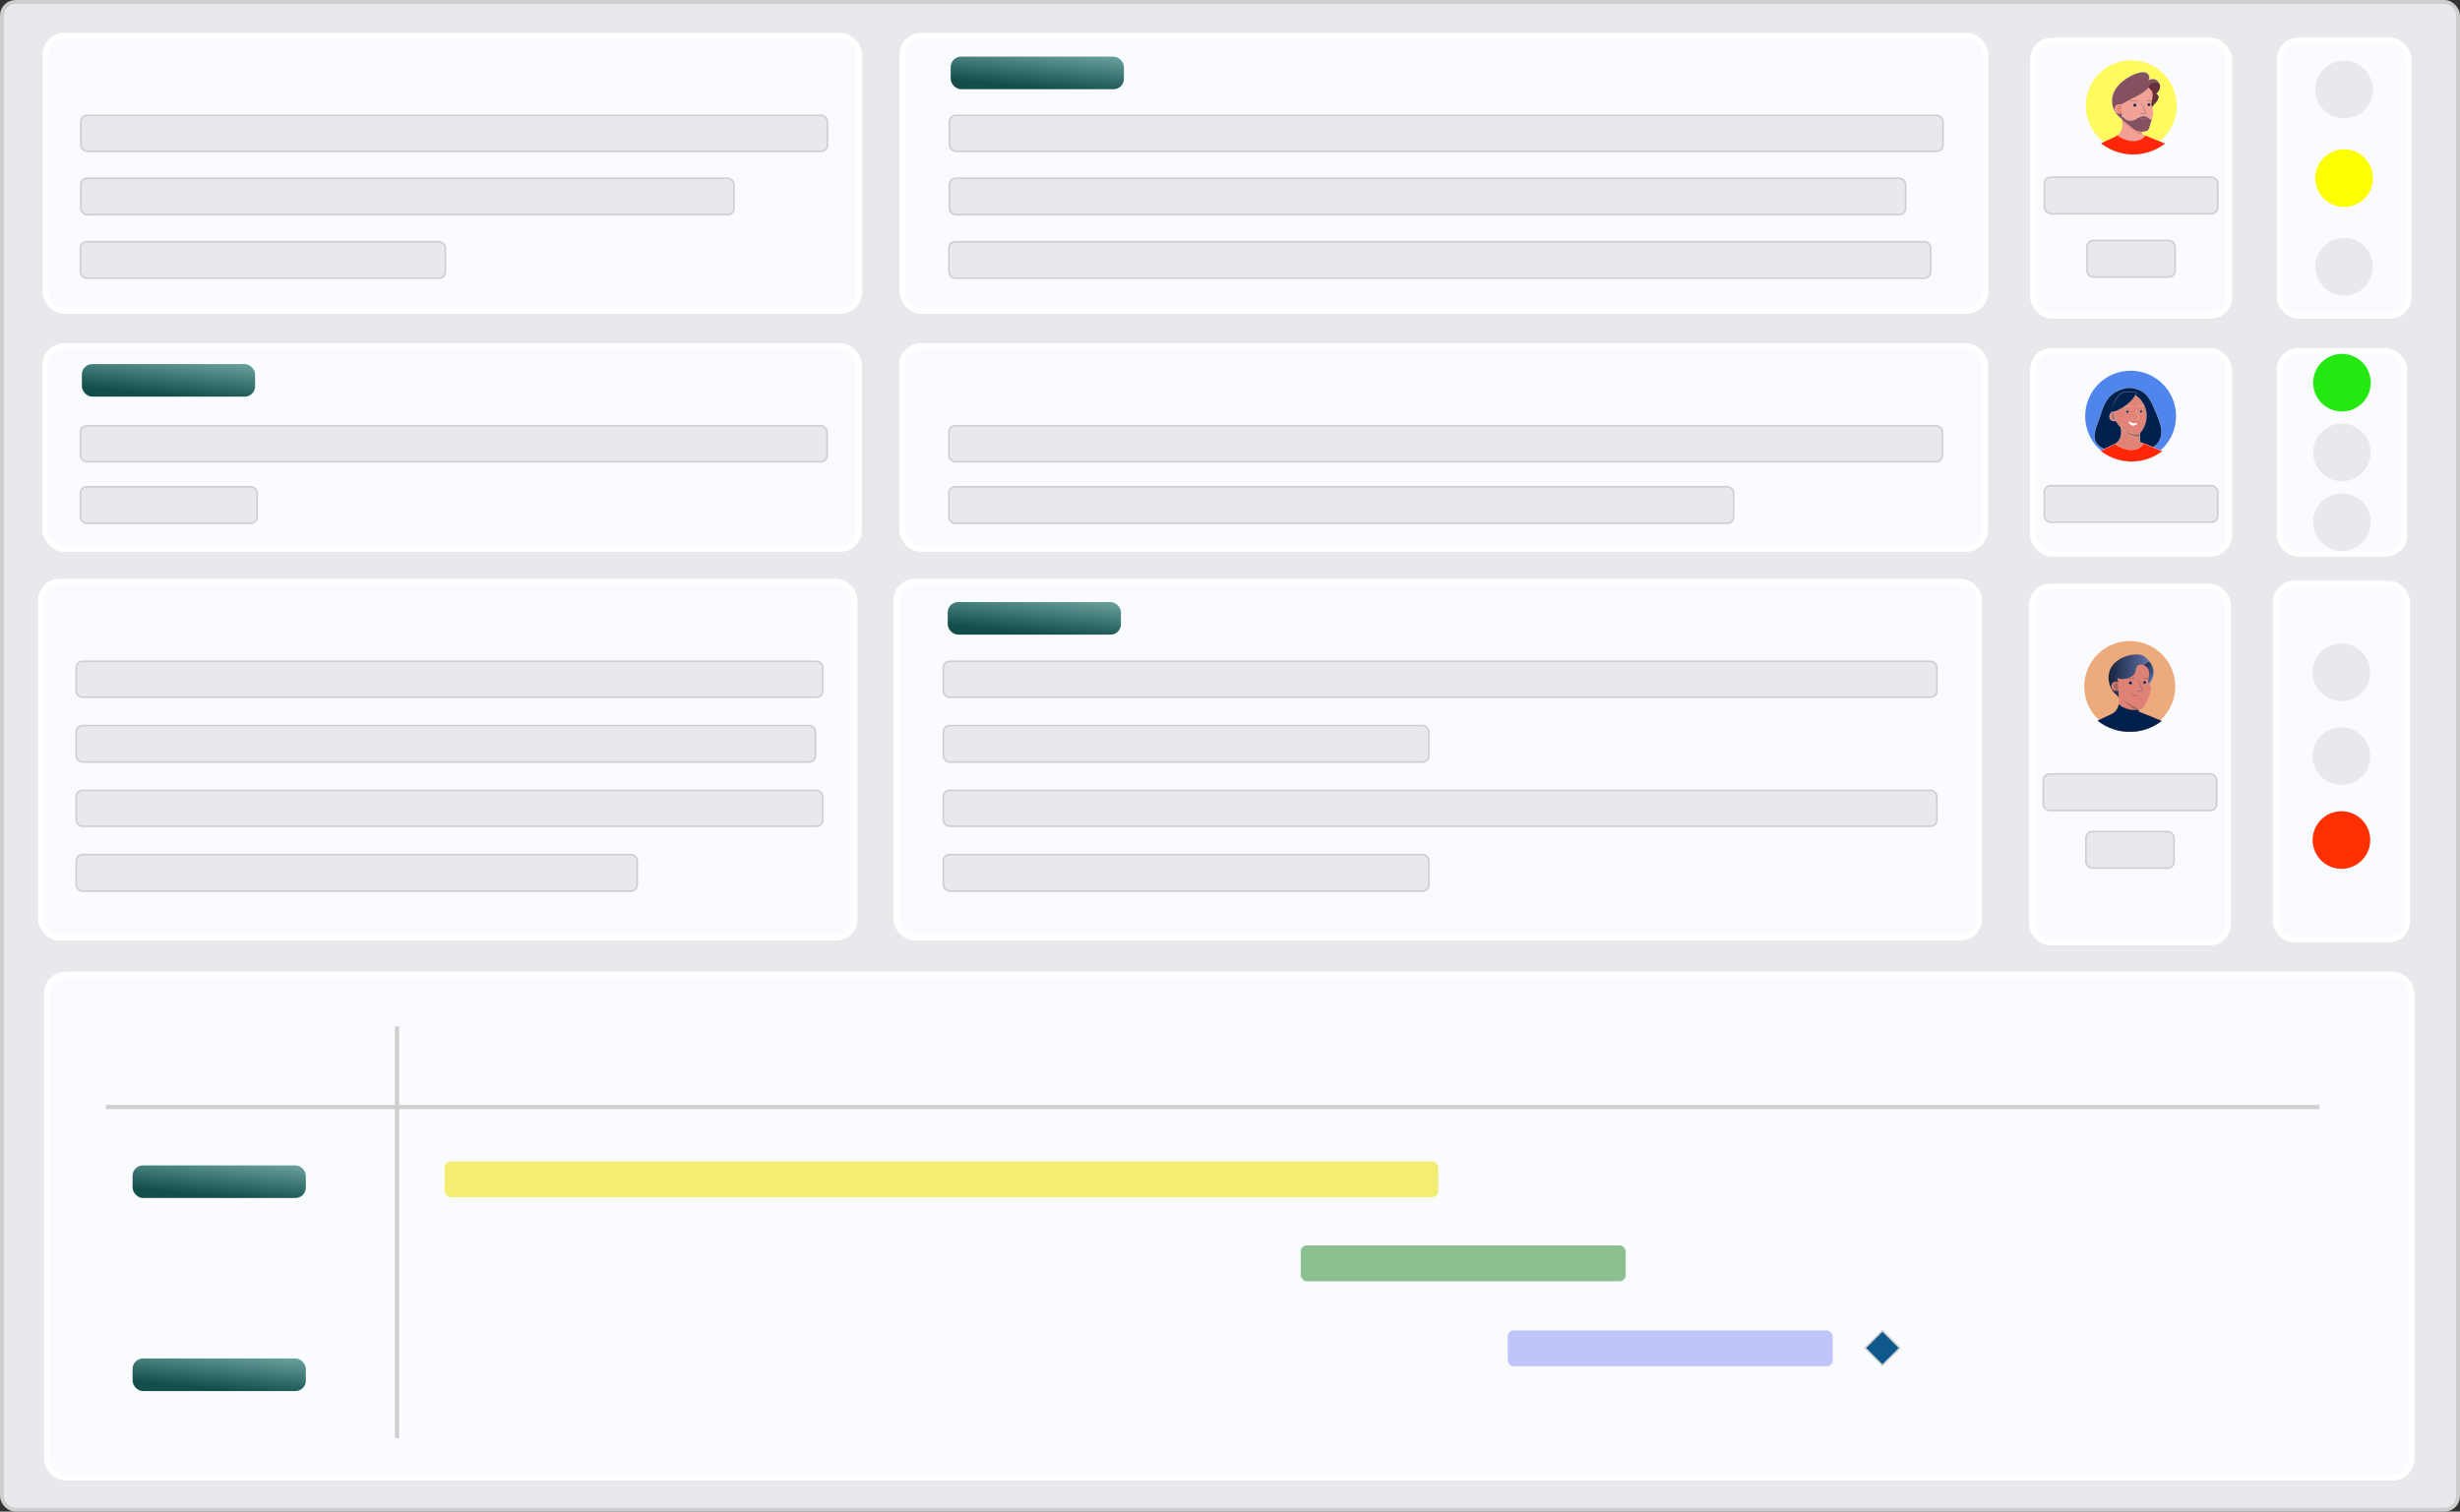 <?xml version="1.0" encoding="UTF-8" standalone="no"?>
<!-- Created with Inkscape (http://www.inkscape.org/) -->

<svg
   width="154.895mm"
   height="95.204mm"
   viewBox="0 0 154.895 95.204"
   version="1.1"
   id="svg1"
   xml:space="preserve"
   inkscape:version="1.3.2 (091e20e, 2023-11-25, custom)"
   sodipodi:docname="dibujo.svg"
   xmlns:inkscape="http://www.inkscape.org/namespaces/inkscape"
   xmlns:sodipodi="http://sodipodi.sourceforge.net/DTD/sodipodi-0.dtd"
   xmlns:xlink="http://www.w3.org/1999/xlink"
   xmlns="http://www.w3.org/2000/svg"
   xmlns:svg="http://www.w3.org/2000/svg"><rect x="0" y="0" width="154.895" height="95.204" fill="#333333" stroke="none"/><sodipodi:namedview
     id="namedview1"
     pagecolor="#ffffff"
     bordercolor="#eeeeee"
     borderopacity="1"
     inkscape:showpageshadow="0"
     inkscape:pageopacity="0"
     inkscape:pagecheckerboard="0"
     inkscape:deskcolor="#505050"
     inkscape:document-units="mm"
     inkscape:zoom="2.8284271"
     inkscape:cx="369.28652"
     inkscape:cy="130.63798"
     inkscape:window-width="1920"
     inkscape:window-height="1013"
     inkscape:window-x="1911"
     inkscape:window-y="-9"
     inkscape:window-maximized="1"
     inkscape:current-layer="layer1" /><defs
     id="defs1"><linearGradient
       id="linearGradient202"
       inkscape:collect="always"><stop
         style="stop-color:#134e4a;stop-opacity:1;"
         offset="0"
         id="stop201" /><stop
         style="stop-color:#c4f9f5;stop-opacity:1;"
         offset="1"
         id="stop202" /></linearGradient><style
       id="style1">.cls-1{fill:#f2d4cf;}.cls-2{fill:#f2a196;}.cls-3{fill:#e88870;}.cls-4,.cls-5{fill:none;stroke-miterlimit:10;}.cls-4{stroke:#ffffff;}.cls-5{stroke:#00214e;}.cls-6{fill:#00214e;}.cls-7{fill:#ffffff;}</style><style
       id="style1-0">.cls-1{fill:#f2a196;}.cls-2{fill:#e88870;}.cls-3{fill:#ff2609;}.cls-4{fill:#845161;}.cls-5{fill:#69303a;}.cls-6{fill:#00214e;}.cls-7{fill:none;stroke:#00214e;stroke-miterlimit:10;}</style><style
       id="style1-8">.cls-1{fill:#de8276;}.cls-2{fill:#a76962;}.cls-3{fill:url(#linear-gradient);}.cls-4{fill:url(#linear-gradient-2);}.cls-5{fill:#e18477;}.cls-6{fill:none;stroke:#00214e;stroke-miterlimit:10;}.cls-7{fill:#00214e;}</style><linearGradient
       id="linear-gradient"
       x1="108.28"
       y1="122.42"
       x2="268.26"
       y2="122.42"
       gradientUnits="userSpaceOnUse"><stop
         offset="0"
         stop-color="#16243f"
         id="stop1" /><stop
         offset="1"
         stop-color="#6878b1"
         id="stop2" /></linearGradient><style
       id="style1-6">.cls-1{fill:#00214e;}.cls-2{fill:#e18477;}.cls-3{fill:#a76962;}.cls-4{fill:#ff2609;}.cls-5{fill:none;stroke:#00214e;stroke-miterlimit:10;}.cls-6{fill:#ffffff;}</style><style
       id="style1-3">.cls-1{fill:#00214e;}.cls-2{fill:#e18477;}.cls-3{fill:#a76962;}.cls-4{fill:#ff2609;}.cls-5{fill:none;stroke:#00214e;stroke-miterlimit:10;}.cls-6{fill:#ffffff;}</style><linearGradient
       inkscape:collect="always"
       xlink:href="#linear-gradient"
       id="linearGradient450"
       gradientUnits="userSpaceOnUse"
       gradientTransform="matrix(0.578,0,0,0.578,220,0)"
       x1="108.28"
       y1="122.42"
       x2="268.26"
       y2="122.42" /><linearGradient
       inkscape:collect="always"
       xlink:href="#linear-gradient"
       id="linearGradient451"
       gradientTransform="matrix(0.578,0,0,0.578,220,0)"
       x1="219.28"
       y1="72.92"
       x2="269.19"
       y2="152.46" /><linearGradient
       inkscape:collect="always"
       xlink:href="#linearGradient202"
       id="linearGradient452"
       gradientUnits="userSpaceOnUse"
       gradientTransform="matrix(1.24,0,0,0.071,-97.823,177.275)"
       x1="93.761"
       y1="165.629"
       x2="124.917"
       y2="147.373" /></defs><g
     inkscape:label="Capa 1"
     inkscape:groupmode="layer"
     id="layer1"
     transform="translate(-14.288,-149.754)"><rect
       style="fill:#e7e9ed;fill-opacity:1;stroke:#cecece;stroke-width:0.245;stroke-dasharray:none;stroke-opacity:1"
       id="rect1-3-5"
       width="154.65"
       height="94.959"
       x="14.41"
       y="149.877"
       ry="0.854"
       rx="0.854"
       inkscape:export-filename="RequirementAnalysis.svg"
       inkscape:export-xdpi="352.59302"
       inkscape:export-ydpi="352.59302" /><rect
       style="fill:#fafbff;fill-opacity:1;stroke:#ffffff;stroke-width:0.345;stroke-dasharray:none;stroke-opacity:1"
       id="rect3-1-7"
       width="51.254"
       height="17.348"
       x="17.147"
       y="151.996"
       ry="1.183"
       rx="1.183" /><rect
       style="fill:#e7e9ed;fill-opacity:1;stroke:#cecece;stroke-width:0.1;stroke-dasharray:none;stroke-opacity:1"
       id="rect4-0-3"
       width="47.013"
       height="2.26"
       x="19.378"
       y="157.021"
       ry="0.391"
       rx="0.391" /><rect
       style="fill:#e7e9ed;fill-opacity:1;stroke:#cecece;stroke-width:0.1;stroke-dasharray:none;stroke-opacity:1"
       id="rect4-5-2-4"
       width="41.124"
       height="2.301"
       x="19.378"
       y="160.977"
       ry="0.398"
       rx="0.398" /><rect
       style="fill:#fafbff;fill-opacity:1;stroke:#ffffff;stroke-width:0.345;stroke-dasharray:none;stroke-opacity:1"
       id="rect3-6-4-2"
       width="51.254"
       height="12.784"
       x="17.131"
       y="171.548"
       ry="1.183"
       rx="1.183" /><rect
       style="fill:#e7e9ed;fill-opacity:1;stroke:#cecece;stroke-width:0.1;stroke-dasharray:none;stroke-opacity:1"
       id="rect4-3-4-5"
       width="47.013"
       height="2.26"
       x="19.351"
       y="176.573"
       ry="0.391"
       rx="0.391" /><rect
       style="fill:#e7e9ed;fill-opacity:1;stroke:#cecece;stroke-width:0.1;stroke-dasharray:none;stroke-opacity:1"
       id="rect4-5-3-7-4"
       width="11.127"
       height="2.301"
       x="19.351"
       y="180.41"
       ry="0.398"
       rx="0.398" /><rect
       style="fill:#fafbff;fill-opacity:1;stroke:#ffffff;stroke-width:0.345;stroke-dasharray:none;stroke-opacity:1"
       id="rect3-6-8-5-6"
       width="51.254"
       height="22.441"
       x="16.855"
       y="186.381"
       ry="1.183"
       rx="1.183" /><rect
       style="fill:#e7e9ed;fill-opacity:1;stroke:#cecece;stroke-width:0.1;stroke-dasharray:none;stroke-opacity:1"
       id="rect4-3-3-0-3"
       width="47.013"
       height="2.26"
       x="19.086"
       y="191.406"
       ry="0.391"
       rx="0.391" /><rect
       style="fill:#e7e9ed;fill-opacity:1;stroke:#cecece;stroke-width:0.1;stroke-dasharray:none;stroke-opacity:1"
       id="rect4-5-3-8-1-6"
       width="46.55"
       height="2.301"
       x="19.086"
       y="195.449"
       ry="0.398"
       rx="0.398" /><rect
       style="fill:#e7e9ed;fill-opacity:1;stroke:#cecece;stroke-width:0.1;stroke-dasharray:none;stroke-opacity:1"
       id="rect238-1-0"
       width="22.977"
       height="2.301"
       x="19.351"
       y="164.975"
       ry="0.398"
       rx="0.398" /><rect
       style="fill:#e7e9ed;fill-opacity:1;stroke:#cecece;stroke-width:0.1;stroke-dasharray:none;stroke-opacity:1"
       id="rect239-7-9"
       width="47.013"
       height="2.26"
       x="19.086"
       y="199.534"
       ry="0.391"
       rx="0.391" /><rect
       style="fill:#e7e9ed;fill-opacity:1;stroke:#cecece;stroke-width:0.1;stroke-dasharray:none;stroke-opacity:1"
       id="rect240-0-7"
       width="35.325"
       height="2.301"
       x="19.086"
       y="203.577"
       ry="0.398"
       rx="0.398" /><rect
       style="fill:#fafbff;fill-opacity:1;stroke:#ffffff;stroke-width:0.345;stroke-dasharray:none;stroke-opacity:1"
       id="rect251-9-3"
       width="12.374"
       height="17.348"
       x="142.287"
       y="152.301"
       ry="1.183"
       rx="1.183" /><rect
       style="fill:#fafbff;fill-opacity:1;stroke:#ffffff;stroke-width:0.345;stroke-dasharray:none;stroke-opacity:1"
       id="rect255-2-8"
       width="12.374"
       height="12.784"
       x="142.283"
       y="171.853"
       ry="1.183"
       rx="1.183" /><rect
       style="fill:#fafbff;fill-opacity:1;stroke:#ffffff;stroke-width:0.345;stroke-dasharray:none;stroke-opacity:1"
       id="rect259-2-1"
       width="12.374"
       height="22.441"
       x="142.216"
       y="186.686"
       ry="1.183"
       rx="1.183" /><rect
       style="fill:#fafbff;fill-opacity:1;stroke:#ffffff;stroke-width:0.345;stroke-dasharray:none;stroke-opacity:1"
       id="rect271-1-5"
       width="68.204"
       height="17.348"
       x="71.104"
       y="151.996"
       ry="1.183"
       rx="1.183" /><rect
       style="fill:#e7e9ed;fill-opacity:1;stroke:#cecece;stroke-width:0.1;stroke-dasharray:none;stroke-opacity:1"
       id="rect272-9-0"
       width="62.56"
       height="2.26"
       x="74.073"
       y="157.021"
       ry="0.391"
       rx="0.391" /><rect
       style="fill:#e7e9ed;fill-opacity:1;stroke:#cecece;stroke-width:0.1;stroke-dasharray:none;stroke-opacity:1"
       id="rect273-5-1"
       width="60.201"
       height="2.301"
       x="74.073"
       y="160.977"
       ry="0.398"
       rx="0.398" /><rect
       style="fill:#fafbff;fill-opacity:1;stroke:#ffffff;stroke-width:0.345;stroke-dasharray:none;stroke-opacity:1"
       id="rect275-2-7"
       width="68.204"
       height="12.784"
       x="71.083"
       y="171.548"
       ry="1.183"
       rx="1.183" /><rect
       style="fill:#e7e9ed;fill-opacity:1;stroke:#cecece;stroke-width:0.1;stroke-dasharray:none;stroke-opacity:1"
       id="rect276-3-6"
       width="62.56"
       height="2.26"
       x="74.036"
       y="176.573"
       ry="0.391"
       rx="0.391" /><rect
       style="fill:#e7e9ed;fill-opacity:1;stroke:#cecece;stroke-width:0.1;stroke-dasharray:none;stroke-opacity:1"
       id="rect277-5-8"
       width="49.411"
       height="2.301"
       x="74.036"
       y="180.41"
       ry="0.398"
       rx="0.398" /><rect
       style="fill:#fafbff;fill-opacity:1;stroke:#ffffff;stroke-width:0.345;stroke-dasharray:none;stroke-opacity:1"
       id="rect279-3-0"
       width="68.204"
       height="22.441"
       x="70.716"
       y="186.381"
       ry="1.183"
       rx="1.183" /><rect
       style="fill:#fafbff;fill-opacity:1;stroke:#ffffff;stroke-width:0.345;stroke-dasharray:none;stroke-opacity:1"
       id="rect279-3-0-6"
       width="148.902"
       height="31.701"
       x="17.238"
       y="211.123"
       ry="1.183"
       rx="1.183" /><use
       x="0"
       y="0"
       xlink:href="#rect201-0-1-5-1"
       id="use441-7-7-9"
       transform="translate(3.381,35.481)" /><rect
       style="fill:#e7e9ed;fill-opacity:1;stroke:#cecece;stroke-width:0.1;stroke-dasharray:none;stroke-opacity:1"
       id="rect280-0-7"
       width="62.56"
       height="2.26"
       x="73.684"
       y="191.406"
       ry="0.391"
       rx="0.391" /><rect
       style="fill:#e7e9ed;fill-opacity:1;stroke:#cecece;stroke-width:0.1;stroke-dasharray:none;stroke-opacity:1"
       id="rect281-8-1"
       width="30.575"
       height="2.301"
       x="73.684"
       y="195.449"
       ry="0.398"
       rx="0.398" /><rect
       style="fill:#e7e9ed;fill-opacity:1;stroke:#cecece;stroke-width:0.1;stroke-dasharray:none;stroke-opacity:1"
       id="rect283-6-3"
       width="61.819"
       height="2.301"
       x="74.036"
       y="164.975"
       ry="0.398"
       rx="0.398" /><rect
       style="fill:#e7e9ed;fill-opacity:1;stroke:#cecece;stroke-width:0.1;stroke-dasharray:none;stroke-opacity:1"
       id="rect284-2-9"
       width="62.56"
       height="2.26"
       x="73.684"
       y="199.534"
       ry="0.391"
       rx="0.391" /><rect
       style="fill:#f3ee71;fill-opacity:1;stroke:none;stroke-width:0.1;stroke-dasharray:none;stroke-opacity:1"
       id="rect284-2-9-4"
       width="62.56"
       height="2.26"
       x="42.286"
       y="222.9"
       ry="0.391"
       rx="0.391" /><rect
       style="fill:#8cc090;fill-opacity:1;stroke:none;stroke-width:0.1;stroke-dasharray:none;stroke-opacity:1"
       id="rect284-2-9-4-5"
       width="20.465"
       height="2.26"
       x="96.187"
       y="228.191"
       ry="0.391"
       rx="0.391" /><rect
       style="fill:#c0c4f8;fill-opacity:1;stroke:none;stroke-width:0.1;stroke-dasharray:none;stroke-opacity:1"
       id="rect284-2-9-4-5-6"
       width="20.465"
       height="2.26"
       x="109.222"
       y="233.546"
       ry="0.391"
       rx="0.391" /><rect
       style="fill:#e7e9ed;fill-opacity:1;stroke:#cecece;stroke-width:0.1;stroke-dasharray:none;stroke-opacity:1"
       id="rect285-2-5"
       width="30.575"
       height="2.301"
       x="73.684"
       y="203.577"
       ry="0.398"
       rx="0.398" /><rect
       style="fill:#fafbff;fill-opacity:1;stroke:#ffffff;stroke-width:0.345;stroke-dasharray:none;stroke-opacity:1"
       id="rect291-6-0"
       width="8.141"
       height="17.348"
       x="157.815"
       y="152.301"
       ry="1.183"
       rx="1.183" /><rect
       style="fill:#fafbff;fill-opacity:1;stroke:#ffffff;stroke-width:0.345;stroke-dasharray:none;stroke-opacity:1"
       id="rect295-6-4"
       width="7.876"
       height="12.784"
       x="157.811"
       y="171.853"
       ry="1.183"
       rx="1.183" /><rect
       style="fill:#fafbff;fill-opacity:1;stroke:#ffffff;stroke-width:0.345;stroke-dasharray:none;stroke-opacity:1"
       id="rect299-1-9"
       width="8.305"
       height="22.441"
       x="157.565"
       y="186.501"
       ry="1.183"
       rx="1.183" /><rect
       style="fill:#e7e9ed;fill-opacity:1;stroke:#cecece;stroke-width:0.1;stroke-dasharray:none;stroke-opacity:1"
       id="rect359-4-5"
       width="10.922"
       height="2.301"
       x="143.013"
       y="160.914"
       ry="0.398"
       rx="0.398" /><rect
       style="fill:#e7e9ed;fill-opacity:1;stroke:#cecece;stroke-width:0.1;stroke-dasharray:none;stroke-opacity:1"
       id="rect360-3-5"
       width="5.547"
       height="2.301"
       x="145.7"
       y="164.899"
       ry="0.398"
       rx="0.398" /><rect
       style="fill:#e7e9ed;fill-opacity:1;stroke:#cecece;stroke-width:0.1;stroke-dasharray:none;stroke-opacity:1"
       id="rect374-0-2"
       width="10.922"
       height="2.301"
       x="143.009"
       y="180.342"
       ry="0.398"
       rx="0.398" /><g
       id="g405-8-3"
       transform="translate(61.545,119.119)"><rect
         style="fill:#e7e9ed;fill-opacity:1;stroke:#cecece;stroke-width:0.1;stroke-dasharray:none;stroke-opacity:1"
         id="rect389-4-0"
         width="10.922"
         height="2.301"
         x="81.397"
         y="79.381"
         ry="0.398"
         rx="0.398" /><rect
         style="fill:#e7e9ed;fill-opacity:1;stroke:#cecece;stroke-width:0.1;stroke-dasharray:none;stroke-opacity:1"
         id="rect390-9-0"
         width="5.547"
         height="2.301"
         x="84.085"
         y="83.011"
         ry="0.398"
         rx="0.398" /></g><circle
       style="fill:#e7e9ed;fill-opacity:1;stroke:none;stroke-width:0.355;stroke-dasharray:none;stroke-dashoffset:0;stroke-opacity:1"
       id="circle429-8-9"
       cx="161.886"
       cy="166.553"
       r="1.814" /><circle
       style="fill:#fdff00;fill-opacity:1;stroke:none;stroke-width:0.355;stroke-dasharray:none;stroke-dashoffset:0;stroke-opacity:1"
       id="circle430-2-0"
       cx="161.886"
       cy="160.974"
       r="1.814" /><circle
       style="fill:#e7e9ed;fill-opacity:1;stroke:none;stroke-width:0.355;stroke-dasharray:none;stroke-dashoffset:0;stroke-opacity:1"
       id="circle431-9-3"
       cx="161.886"
       cy="155.395"
       r="1.814" /><circle
       style="fill:#e7e9ed;fill-opacity:1;stroke:none;stroke-width:0.355;stroke-dasharray:none;stroke-dashoffset:0;stroke-opacity:1"
       id="circle432-7-3"
       cx="161.75"
       cy="182.642"
       r="1.814" /><circle
       style="fill:#e7e9ed;fill-opacity:1;stroke:none;stroke-width:0.355;stroke-dasharray:none;stroke-dashoffset:0;stroke-opacity:1"
       id="circle433-2-4"
       cx="161.75"
       cy="178.25"
       r="1.814" /><circle
       style="fill:#24e911;fill-opacity:1;stroke:none;stroke-width:0.355;stroke-dasharray:none;stroke-dashoffset:0;stroke-opacity:1"
       id="circle434-5-5"
       cx="161.75"
       cy="173.857"
       r="1.814" /><circle
       style="fill:#ff3000;fill-opacity:1;stroke:none;stroke-width:0.355;stroke-dasharray:none;stroke-dashoffset:0;stroke-opacity:1"
       id="circle435-3-0"
       cx="161.718"
       cy="202.661"
       r="1.814" /><circle
       style="fill:#e7e9ed;fill-opacity:1;stroke:none;stroke-width:0.355;stroke-dasharray:none;stroke-dashoffset:0;stroke-opacity:1"
       id="circle436-9-8"
       cx="161.718"
       cy="197.38"
       r="1.814" /><circle
       style="fill:#e7e9ed;fill-opacity:1;stroke:none;stroke-width:0.355;stroke-dasharray:none;stroke-dashoffset:0;stroke-opacity:1"
       id="circle437-4-6"
       cx="161.718"
       cy="192.098"
       r="1.814" /><g
       id="g437-3-8"
       transform="matrix(1.362,0,0,1.362,39.313,111.753)"
       style="stroke-width:0.734"><circle
         style="fill:#fffa5e;fill-opacity:1;stroke:none;stroke-width:0.013;stroke-dasharray:none;stroke-opacity:1"
         id="circle76-2-8-9"
         cx="80.154"
         cy="32.793"
         r="2.102" /><g
         id="g88-9-6-6"
         transform="matrix(0.013,0,0,0.013,77.855,30.756)"
         style="stroke-width:0.734"><path
           class="cls-1"
           d="m 296.41,291.18 a 184.56,184.56 0 0 1 -226.48,-1 l 48.66,-22.81 a 46.83,46.83 0 0 0 6.65,-3.82 c 0.64,-0.44 1.28,-0.9 1.89,-1.38 a 46.35,46.35 0 0 0 12.78,-15.09 44.69,44.69 0 0 0 4.64,-14.48 67.91,67.91 0 0 0 0.74,-9.91 c 0,-3.46 -0.09,-6.92 -0.21,-10.38 -0.07,-2.26 -0.13,-4.53 -0.16,-6.79 q -0.06,-4.75 -0.1,-9.51 l 2,1 5.2,2.69 2.41,0.41 27.88,4.74 31.12,5.3 0.94,32 0.31,10.46 0.15,5.08 V 258 l 1,0.42 11.07,4.5 z"
           id="path76-5-0-7"
           style="fill:#f2a196;stroke-width:0.734" /><path
           class="cls-2"
           d="m 214.82,258 c -3.7,0.43 -10,-1 -13.48,-2.89 -13,-7.18 -19.49,-13 -26.38,-18.08 -8.2,-6.06 -29.8,-25.5 -29.8,-25.5 -0.07,-2.26 -0.21,-3.76 -0.24,-6 q -0.06,-4.75 -0.1,-9.51 l 2,1 5.2,2.69 2.41,0.41 27.88,4.74 31.12,5.3 0.94,32 0.31,10.46 0.15,5.08 v 0.3 z"
           id="path77-6-9-6"
           style="fill:#e88870;stroke-width:0.734" /><path
           class="cls-3"
           d="m 296.41,291.18 a 184.56,184.56 0 0 1 -226.48,-1 l 48.66,-22.81 a 46.83,46.83 0 0 0 6.65,-3.82 c 0.64,-0.44 1.28,-0.9 1.89,-1.38 23.55,16.76 55.69,27.33 83.49,14.82 6.62,-3 12.7,-7.84 16.3,-14.06 z"
           id="path78-9-3-6"
           style="fill:#ff2609;stroke-width:0.734" /><path
           class="cls-4"
           d="m 278.51,90.9 c -0.09,0.59 -0.2,1.17 -0.33,1.75 a 32.08,32.08 0 0 1 -3.31,8.49 l -0.08,0.14 c -0.57,1 -1.18,2 -1.84,3 a 74.32,74.32 0 0 1 -5.72,7.35 L 266,113 c -0.83,0.93 -1.67,1.84 -2.51,2.74 4.45,-1 8.76,3.15 9.55,7.63 0.79,4.48 -1,9 -3.21,13 -3.87,7.08 -9.45,11.79 -14.36,17.94 -3.68,4.58 -5.72,10 -9.73,14.38 l -0.3,0.33 c -10.59,11.12 -27.31,13.72 -41.23,18.47 -5,1.72 -59.22,17.12 -59.22,20.48 0,-0.73 -5.31,-6 -12,-12.41 -24,-22.79 -31.89,-58 -17.61,-88.2 15.35,-32.5 50.21,-55.69 83.41,-66.83 10.38,-3.48 22.16,-5.82 32,-1 9.84,4.82 14.74,19.77 6.58,27.07 a 26.16,26.16 0 0 1 17.93,-5.21 24.46,24.46 0 0 1 15.72,7.07 27,27 0 0 1 6.95,12.08 24.94,24.94 0 0 1 0.54,10.36 z"
           id="path79-7-6-9"
           style="fill:#845161;stroke:#ffffff;stroke-width:0.734;stroke-miterlimit:10" /><path
           class="cls-5"
           d="m 278.51,90.9 c -0.09,0.59 -0.2,1.17 -0.33,1.75 -0.09,0.17 -0.18,0.35 -0.27,0.55 -1.13,2.58 -1.65,5.36 -3,7.94 l -0.08,0.14 c -0.57,1 -1.18,2 -1.84,3 a 67.09,67.09 0 0 1 -5.72,7.35 L 266,113 c -0.83,0.93 -1.67,1.84 -2.51,2.74 4.45,-1 8.76,3.15 9.55,7.63 0.79,4.48 -1,9 -3.21,13 -3.87,7.08 -9.45,11.79 -14.36,17.94 -3.68,4.58 -5.72,10 -9.73,14.38 a 37.7,37.7 0 0 1 -8.54,-19.47 c -1.64,-13.26 -0.64,-27.71 -1.09,-41.13 -0.28,-8.44 -3,-10 2.06,-16.83 a 74.3,74.3 0 0 1 14,-13.29 c 4.08,-2.69 9.33,-3.11 14.2,-2.42 a 23.5,23.5 0 0 1 11.58,5 24.94,24.94 0 0 1 0.56,10.35 z"
           id="path80-0-9-2"
           style="fill:#69303a;stroke:#00214e;stroke-width:0.734;stroke-miterlimit:10" /><circle
           class="cls-1"
           cx="134.98"
           cy="168"
           r="17"
           id="circle80-3-6-1"
           style="fill:#f2a196;stroke-width:0.734" /><circle
           class="cls-2"
           cx="140.37"
           cy="168"
           r="15.22"
           id="circle81-5-1-5"
           style="fill:#e88870;stroke-width:0.734" /><path
           class="cls-1"
           d="m 140.6,152 4.38,55 66.44,40.88 A 19.77,19.77 0 0 0 236.1,238 267.38,267.38 0 0 0 249.24,206.12 c 2.64,-7.84 5.22,-15.89 5.47,-24.23 0.25,-8.34 -2.12,-17 -5,-24.7 -0.3,-0.81 -1.9,-3.3 -1.76,-4.15 q 1.67,-10 3.32,-19.94 c 1.26,-7.51 2.87,-15.35 1,-22.9 -2.13,-8.66 -8.67,-12.35 -14.05,-18.82 -14.16,18.24 -37.44,28.55 -57.77,39 C 170,135.78 140.6,152 140.6,152 Z"
           id="path81-5-9-1"
           style="fill:#f2a196;stroke-width:0.734" /><path
           class="cls-4"
           d="m 251.07,200.5 c -4.31,16.92 -9.08,34.35 -12.63,40.61 -2.66,4.67 -6.37,5.57 -12.24,7 a 51.47,51.47 0 0 1 -42.29,-8.94 l -39.09,-31.48 c -0.6,-5.89 -1,-6.79 -1.29,-12.71 -0.14,-2.68 -1,-5.36 -0.36,-8 a 6.9,6.9 0 0 0 1.7,3.73 c 4.73,6.42 10.25,13.67 18.11,16.31 8.2,2.75 17.53,3.18 25.45,-0.7 6.89,-3.38 13.64,-7.79 20.83,-10.57 a 35.05,35.05 0 0 1 15.11,-2.61 c 7.34,0.5 10.48,3.81 15.85,8.18 1.76,1.44 3.73,2.94 6,3 2.56,-0.05 2.69,-2.17 4.85,-3.82 z"
           id="path82-3-5-5"
           style="fill:#845161;stroke:#ffffff;stroke-width:0.734;stroke-miterlimit:10" /><path
           class="cls-6"
           d="m 189.72,149.8 c 6.1,0 6.1,9.38 0,9.43 h -0.28 c -6.1,0 -6.1,-9.38 0,-9.43 z"
           id="path83-5-5-4"
           style="fill:#00214e;stroke:#00214e;stroke-width:0.734;stroke-miterlimit:10" /><path
           class="cls-6"
           d="m 239.84,148.41 c 5.67,0.05 5.67,8.7 0,8.75 h -0.25 c -5.66,0 -5.66,-8.7 0,-8.75 z"
           id="path84-9-6-0"
           style="fill:#00214e;stroke:#00214e;stroke-width:0.734;stroke-miterlimit:10" /><path
           class="cls-7"
           d="m 215.13,147.09 c -0.08,0.35 13.36,36.13 13.36,36.13 l -17.94,0.87"
           id="path85-8-4-2"
           style="fill:none;stroke:#00214e;stroke-width:0.734;stroke-miterlimit:10" /><path
           class="cls-7"
           d="m 172.65,140.17 a 80.57,80.57 0 0 1 28.13,-0.79"
           id="path86-8-1-7"
           style="fill:none;stroke:#00214e;stroke-width:0.734;stroke-miterlimit:10" /><path
           class="cls-7"
           d="m 231.7,140.28 a 55.34,55.34 0 0 1 17.45,-1.21"
           id="path87-8-2-6"
           style="fill:none;stroke:#00214e;stroke-width:0.734;stroke-miterlimit:10" /><path
           class="cls-1"
           d="m 209.52,203 a 28.12,28.12 0 0 0 17.4,0.32 c 0.61,-0.19 0.35,-1.16 -0.26,-1 a 27.17,27.17 0 0 1 -16.87,-0.31 c -0.61,-0.21 -0.87,0.75 -0.27,1 z"
           id="path88-1-0-0"
           style="fill:#f2a196;stroke-width:0.734" /></g></g><g
       id="g64-1-2-3"
       transform="matrix(0.22,0,0,0.22,121.813,141.286)"
       style="fill-opacity:1;stroke:#ffffff;stroke-width:0.758;stroke-opacity:1"><circle
         style="opacity:1;fill:#4f85ed;fill-opacity:1;stroke:none;stroke-width:0.758;stroke-opacity:1"
         id="circle51-5-2-7"
         cx="121.046"
         cy="157.622"
         r="13.003" /><g
         id="g63-7-6-3"
         transform="matrix(0.078,0,0,0.078,106.138,145.783)"
         style="fill-opacity:1;stroke:#ffffff;stroke-width:0.758;stroke-opacity:1"><path
           class="cls-1"
           d="m 218.31,54.07 c -12,-4 -24.85,-7.28 -37.54,-5.85 a 115,115 0 0 0 -55.55,22 C 93.33,94 85.13,137 71.81,172.53 c -5,13.33 -10,26.79 -12.17,40.87 -6.32,41.77 21.57,56.83 57.72,67.09 45.55,12.93 95.4,9.07 139.81,-6.53 37.83,-13.29 53,-45.33 45,-83.6 -4,-18.88 -11.54,-36.8 -19.14,-54.55 C 268.57,102.13 254.9,66.42 218.31,54.07 Z"
           id="path51-4-8-9"
           style="fill:#00214e;fill-opacity:1;stroke:#ffffff;stroke-width:0.758;stroke-opacity:1" /><path
           class="cls-2"
           d="m 307.6,280.15 a 184.58,184.58 0 0 1 -226.48,-1 l 48.66,-22.81 a 47.68,47.68 0 0 0 4.35,-2.34 l 1.12,-0.7 c 0.4,-0.25 0.79,-0.51 1.18,-0.78 A 46.54,46.54 0 0 0 151.1,236 c 4,-7.55 5.32,-15.88 5.38,-24.38 0,-5.73 -0.31,-11.44 -0.37,-17.18 q -0.06,-4.75 -0.1,-9.51 l 2,1 5.2,2.69 30.29,5.15 31.12,5.3 0.94,32 0.44,15.93 11.47,4.67 9,3.64 z"
           id="path52-1-1-0"
           style="fill:#e18477;fill-opacity:1;stroke:#ffffff;stroke-width:0.758;stroke-opacity:1" /><path
           class="cls-3"
           d="m 225.51,227.76 c -2.72,1.68 -5.29,2.47 -7.54,2.23 -14.79,-1.59 -43.64,-13.18 -61.8,-34.63 q 0,-1.58 -0.06,-3.15 -0.06,-4.76 -0.1,-9.51 l 2,1 5.2,2.69 30.29,5.15 31.12,5.3 z"
           id="path53-4-2-7"
           style="fill:#a76962;fill-opacity:1;stroke:#ffffff;stroke-width:0.758;stroke-opacity:1" /><path
           class="cls-4"
           d="m 307.6,280.15 a 184.58,184.58 0 0 1 -226.48,-1 l 48.66,-22.81 q 2.25,-1.06 4.35,-2.33 c 23.68,17.41 56.64,28.74 85.06,15.95 8.06,-3.62 15.33,-10 18.29,-18.31 l 9,3.64 z"
           id="path54-2-6-1"
           style="fill:#ff2609;fill-opacity:1;stroke:#ffffff;stroke-width:0.758;stroke-miterlimit:10;stroke-opacity:1" /><circle
           class="cls-2"
           cx="130.67"
           cy="152.96"
           r="17"
           id="circle54-4-7-0"
           style="fill:#e18477;fill-opacity:1;stroke:#ffffff;stroke-width:0.758;stroke-opacity:1" /><circle
           class="cls-3"
           cx="137.67"
           cy="150.96"
           r="17"
           id="circle55-7-3-1"
           style="fill:#a76962;fill-opacity:1;stroke:#ffffff;stroke-width:0.758;stroke-opacity:1" /><path
           class="cls-2"
           d="m 217.67,217.09 c -20.64,3.86 -72,-16.78 -83.74,-57.46 a 98.14,98.14 0 0 1 -3.9,-26.07 c 0,-1.73 0,-3.45 0.08,-5.15 1.28,-28.34 15.78,-52 38.69,-58.65 1.32,-0.38 2.65,-0.7 4,-1 a 47.86,47.86 0 0 1 24,1.68 66.87,66.87 0 0 1 26.32,16.67 84.09,84.09 0 0 1 8.52,10 96.4,96.4 0 0 1 14.54,30.05 c 11.82,40.74 -13.1,87.06 -28.51,89.93 z"
           id="path55-4-3-1"
           style="fill:#e18477;fill-opacity:1;stroke:#ffffff;stroke-width:0.758;stroke-opacity:1" /><path
           class="cls-5"
           d="m 213.32,128.89 a 58,58 0 0 0 2,11.49 c 1,3.31 2.52,5.36 4.52,8.22 a 17.7,17.7 0 0 1 1.79,3 c 2.65,5.94 -0.86,12.53 -7.54,12.53 H 210"
           id="path56-3-0-0"
           style="fill:none;fill-opacity:1;stroke:#ffffff;stroke-width:0.758;stroke-miterlimit:10;stroke-opacity:1" /><path
           class="cls-5"
           d="m 195.34,156.45 a 3.4,3.4 0 0 0 2.11,6.38"
           id="path57-0-1-8"
           style="fill:none;fill-opacity:1;stroke:#ffffff;stroke-width:0.758;stroke-miterlimit:10;stroke-opacity:1" /><path
           class="cls-5"
           d="m 218.05,116.61 a 31.19,31.19 0 0 1 22.85,-2.16"
           id="path58-1-2-3"
           style="fill:none;fill-opacity:1;stroke:#ffffff;stroke-width:0.758;stroke-miterlimit:10;stroke-opacity:1" /><path
           class="cls-5"
           d="m 165.58,119.5 a 36.76,36.76 0 0 1 31.23,-1"
           id="path59-9-2-9"
           style="fill:none;fill-opacity:1;stroke:#ffffff;stroke-width:0.758;stroke-miterlimit:10;stroke-opacity:1" /><path
           class="cls-1"
           d="m 210.21,64.69 c -9.92,-1.93 -21.82,-1.59 -31.55,-1.47 -5.31,0.06 -10.69,0.4 -15.75,2 -14,4.51 -23.11,18 -28.79,31.6 -1.45,3.47 -16.44,38 -16.11,38.07 9.6,3.12 19.88,-1.22 28.89,-5.75 26.74,-13.47 55.12,-35.12 66.62,-63.74 -1.07,-0.24 -2.18,-0.49 -3.31,-0.71 z"
           id="path60-1-5-1"
           style="fill:#00214e;fill-opacity:1;stroke:#ffffff;stroke-width:0.758;stroke-opacity:1" /><path
           class="cls-6"
           d="m 185,172.55 a 1.86,1.86 0 0 1 2.68,-0.5 c 2.08,1.46 5.88,4.56 11.28,5.64 7.36,1.46 13.75,-1.48 15.27,0.41 0.86,1.07 -0.19,2.38 -2.2,4.05 a 19.69,19.69 0 0 1 -14.86,3.69 c -7.08,-1.33 -12.4,-9.53 -12.4,-12.43 a 1.72,1.72 0 0 1 0.23,-0.86 z"
           id="path61-0-5-3"
           style="fill:#ffffff;fill-opacity:1;stroke:#ffffff;stroke-width:0.758;stroke-miterlimit:10;stroke-opacity:1" /><path
           class="cls-1"
           d="m 179.41,130.89 c 6.1,0.05 6.1,9.37 0,9.42 h -0.27 c -6.1,-0.05 -6.1,-9.37 0,-9.42 z"
           id="path62-2-9-5"
           style="fill:#00214e;fill-opacity:1;stroke:#ffffff;stroke-width:0.758;stroke-opacity:1" /><path
           class="cls-1"
           d="m 229.67,130.23 c 5.67,0 5.67,8.7 0,8.74 h -0.25 c -5.67,0 -5.67,-8.7 0,-8.74 z"
           id="path63-1-6-6"
           style="fill:#00214e;fill-opacity:1;stroke:#ffffff;stroke-width:0.758;stroke-opacity:1" /></g></g><g
       id="g76-3-9-1"
       transform="matrix(0.959,0,0,0.959,31.161,30.684)"
       style="stroke-width:0.74"><circle
         style="opacity:1;fill:#edaa7c;fill-opacity:1;fill-rule:evenodd;stroke:none;stroke-width:0.179;stroke-opacity:1"
         id="circle64-1-1-4"
         cx="122.239"
         cy="169.248"
         r="2.988" /><g
         id="g75-6-9-9"
         transform="matrix(0.032,0,0,0.032,111.806,166.294)"
         style="stroke-width:0.74"><path
           class="cls-1"
           d="m 391.262,162.936 a 106.636,106.636 0 0 1 -130.857,-0.578 l 28.115,-13.179 a 27.058,27.058 0 0 0 3.842,-2.207 c 0.37,-0.254 0.74,-0.52 1.092,-0.797 a 26.78,26.78 0 0 0 7.384,-8.719 25.821,25.821 0 0 0 2.681,-8.366 39.238,39.238 0 0 0 0.428,-5.726 c 0,-3.305 -0.179,-6.61 -0.214,-9.921 q -0.035,-2.75 -0.058,-5.495 l 1.156,0.578 3.005,1.554 1.392,0.237 16.109,2.739 17.981,3.062 0.543,18.489 0.179,6.044 0.087,2.935 v 0.191 l 6.991,2.843 z"
           id="path64-2-4-3"
           style="fill:#de8276;stroke-width:0.428" /><path
           class="cls-2"
           d="m 344.011,142.627 a 9.245,9.245 0 0 1 -5.818,-0.901 l -34.477,-28.184 c -0.04,-1.306 -0.075,0.064 -0.092,-1.242 q -0.035,-2.75 -0.058,-5.495 l 1.156,0.578 3.005,1.554 1.392,0.237 16.109,2.739 17.981,3.062 0.543,18.489 0.179,6.044 0.087,2.935 v 0.191 z"
           id="path65-6-0-4"
           style="fill:#a76962;stroke-width:0.428" /><path
           class="cls-3"
           d="m 361.806,92.388 a 20.76,20.76 0 0 1 -2.941,2.548 c -6.009,4.351 -14.029,5.778 -20.881,8.124 -2.889,0.988 -34.217,9.892 -34.217,11.827 0,-0.422 -3.068,-3.467 -6.933,-7.165 A 46.171,46.171 0 0 1 285.533,58.183 c 6.304,-16.565 26.399,-27.982 43.23,-30.623 8.014,-1.254 17.524,-1.953 24.926,1.889 3.785,1.97 6.933,4.842 9.822,8.025 q 1.352,1.508 2.623,3.08 c 0.364,0.439 0.722,0.878 1.075,1.323 13.156,16.525 8.493,35.909 -5.402,50.51 z"
           id="path66-0-5-2"
           style="fill:url(#linearGradient450);stroke-width:0.428" /><path
           class="cls-4"
           d="m 361.806,92.388 a 20.76,20.76 0 0 1 -2.941,2.548 12.954,12.954 0 0 1 -0.664,-1.329 c -1.525,-3.467 -2.311,-7.228 -2.889,-10.978 a 159.429,159.429 0 0 1 -1.843,-16.478 c -0.526,-8.863 -4.31,-13.26 3.218,-20.171 a 24.845,24.845 0 0 1 9.447,-5.42 c 0.364,0.439 0.722,0.878 1.075,1.323 13.156,16.519 8.493,35.904 -5.402,50.504 z"
           id="path67-9-7-4"
           style="fill:url(#linearGradient451);stroke:#ffffff;stroke-width:0.428;stroke-miterlimit:10" /><ellipse
           class="cls-5"
           cx="297.99"
           cy="91.782"
           id="ellipse67-8-7-2"
           rx="9.822"
           ry="9.822"
           style="fill:#e18477;stroke:#00214e;stroke-width:0.428;stroke-miterlimit:10" /><ellipse
           class="cls-2"
           cx="301.11"
           cy="91.782"
           id="ellipse68-6-9-0"
           rx="8.794"
           ry="8.794"
           style="fill:#a76962;stroke-width:0.428" /><path
           class="cls-1"
           d="m 301.844,82.468 c 0.48,6.275 0.462,13.936 0.63,16.178 q 0.653,8.43 1.294,16.854 l 38.388,22.424 a 11.417,11.417 0 0 0 14.26,-5.691 c 5.524,-11.313 14.387,-29.178 13.22,-35.823 -1.733,-9.822 -6.356,-13.289 -6.356,-13.289 l 1.924,-11.521 c 1.947,-11.712 -2.068,-22.799 -15.75,-24.082 -2.889,-0.266 -6.107,0.283 -7.823,2.588 -4.622,6.217 -1.959,13.867 -8.898,19.645 -8.424,6.951 -27.22,9.984 -31.622,4.374 0,0 0.404,3.969 0.734,8.343 z"
           id="path68-6-6-1"
           style="fill:#de8276;stroke-width:0.428" /><path
           class="cls-6"
           d="m 330.652,106.977 a 17.207,17.207 0 0 0 10.712,5.599"
           id="path69-9-0-8"
           style="fill:none;stroke:#00214e;stroke-width:0.428;stroke-miterlimit:10" /><path
           class="cls-6"
           d="m 344.299,79.7 c -0.046,0.202 7.719,20.875 7.719,20.875 l -10.366,0.503"
           id="path70-3-8-4"
           style="fill:none;stroke:#00214e;stroke-width:0.428;stroke-miterlimit:10" /><path
           class="cls-6"
           d="m 319.755,75.69 a 46.558,46.558 0 0 1 16.253,-0.462"
           id="path71-2-5-4"
           style="fill:none;stroke:#00214e;stroke-width:0.428;stroke-miterlimit:10" /><path
           class="cls-6"
           d="m 353.873,75.765 a 31.778,31.778 0 0 1 10.082,-0.699"
           id="path72-7-4-1"
           style="fill:none;stroke:#00214e;stroke-width:0.428;stroke-miterlimit:10" /><path
           class="cls-7"
           d="m 391.262,162.936 a 106.636,106.636 0 0 1 -130.857,-0.578 l 28.115,-13.179 a 27.058,27.058 0 0 0 3.842,-2.207 c 0.37,-0.254 0.74,-0.52 1.092,-0.797 a 26.78,26.78 0 0 0 7.384,-8.719 25.821,25.821 0 0 0 2.681,-8.366 16.559,16.559 0 0 0 1.283,1.121 54.971,54.971 0 0 0 11.452,6.506 57.201,57.201 0 0 0 6.044,2.132 54.035,54.035 0 0 0 19.067,2.016 c 0.89,-0.069 1.785,-0.156 2.675,-0.22 l 0.087,2.935 v 0.191 l 6.991,2.843 z"
           id="path73-2-1-0"
           style="fill:#00214e;stroke:#00214e;stroke-width:0.428;stroke-miterlimit:10" /><path
           class="cls-7"
           d="m 327.63,82.184 c 3.525,0 3.525,5.42 0,5.449 h -0.162 c -3.53,0 -3.53,-5.42 0,-5.449 h 0.156 z"
           id="path74-0-9-6"
           style="fill:#00214e;stroke:#00214e;stroke-width:0.428;stroke-miterlimit:10" /><path
           class="cls-7"
           d="m 356.595,81.381 c 3.27,0.029 3.27,5.027 0,5.056 h -0.15 c -3.27,0 -3.27,-5.027 0,-5.056 z"
           id="path75-6-4-6"
           style="fill:#00214e;stroke:#00214e;stroke-width:0.428;stroke-miterlimit:10" /></g></g><rect
       style="fill:url(#linearGradient452);stroke:none;stroke-width:0.355;stroke-dasharray:none;stroke-opacity:1"
       id="rect201-0-1-5-1"
       width="10.909"
       height="2.053"
       x="19.255"
       y="187.672"
       ry="0.655"
       rx="0.655" /><use
       x="0"
       y="0"
       xlink:href="#rect201-0-1-5-1"
       id="use438-3-1"
       transform="translate(0.187,-14.988)" /><use
       x="0"
       y="0"
       xlink:href="#use438-3-1"
       id="use439-3-6"
       transform="translate(-8.4773859e-8,-19.364)" /><use
       x="0"
       y="0"
       xlink:href="#rect201-0-1-5-1"
       id="use441-7-7"
       transform="translate(54.706)" /><use
       x="0"
       y="0"
       xlink:href="#use438-3-1"
       id="use442-4-9"
       transform="translate(54.706)" /><use
       x="0"
       y="0"
       xlink:href="#use439-3-6"
       id="use443-5-9"
       transform="translate(54.706)" /><path
       style="fill:none;stroke:#cecece;stroke-width:0.265px;stroke-linecap:butt;stroke-linejoin:miter;stroke-opacity:1"
       d="m 39.289,214.404 v 25.926"
       id="path452" /><path
       style="fill:none;stroke:#cecece;stroke-width:0.265px;stroke-linecap:butt;stroke-linejoin:miter;stroke-opacity:1"
       d="M 20.954,219.477 H 160.335"
       id="path453" /><use
       x="0"
       y="0"
       xlink:href="#rect201-0-1-5-1"
       id="use453"
       transform="translate(3.381,41.561)" /><use
       x="0"
       y="0"
       xlink:href="#rect201-0-1-5-1"
       id="use454"
       transform="translate(3.381,47.642)" /><rect
       style="opacity:1;fill:#0f588b;fill-opacity:1;stroke:#cecece;stroke-width:0.1;stroke-linecap:round;stroke-linejoin:round;stroke-dasharray:none;stroke-dashoffset:0;stroke-opacity:1;paint-order:normal"
       id="rect457"
       width="1.542"
       height="1.542"
       x="259.07"
       y="71.239"
       rx="0"
       ry="0"
       transform="rotate(45)" /></g></svg>
